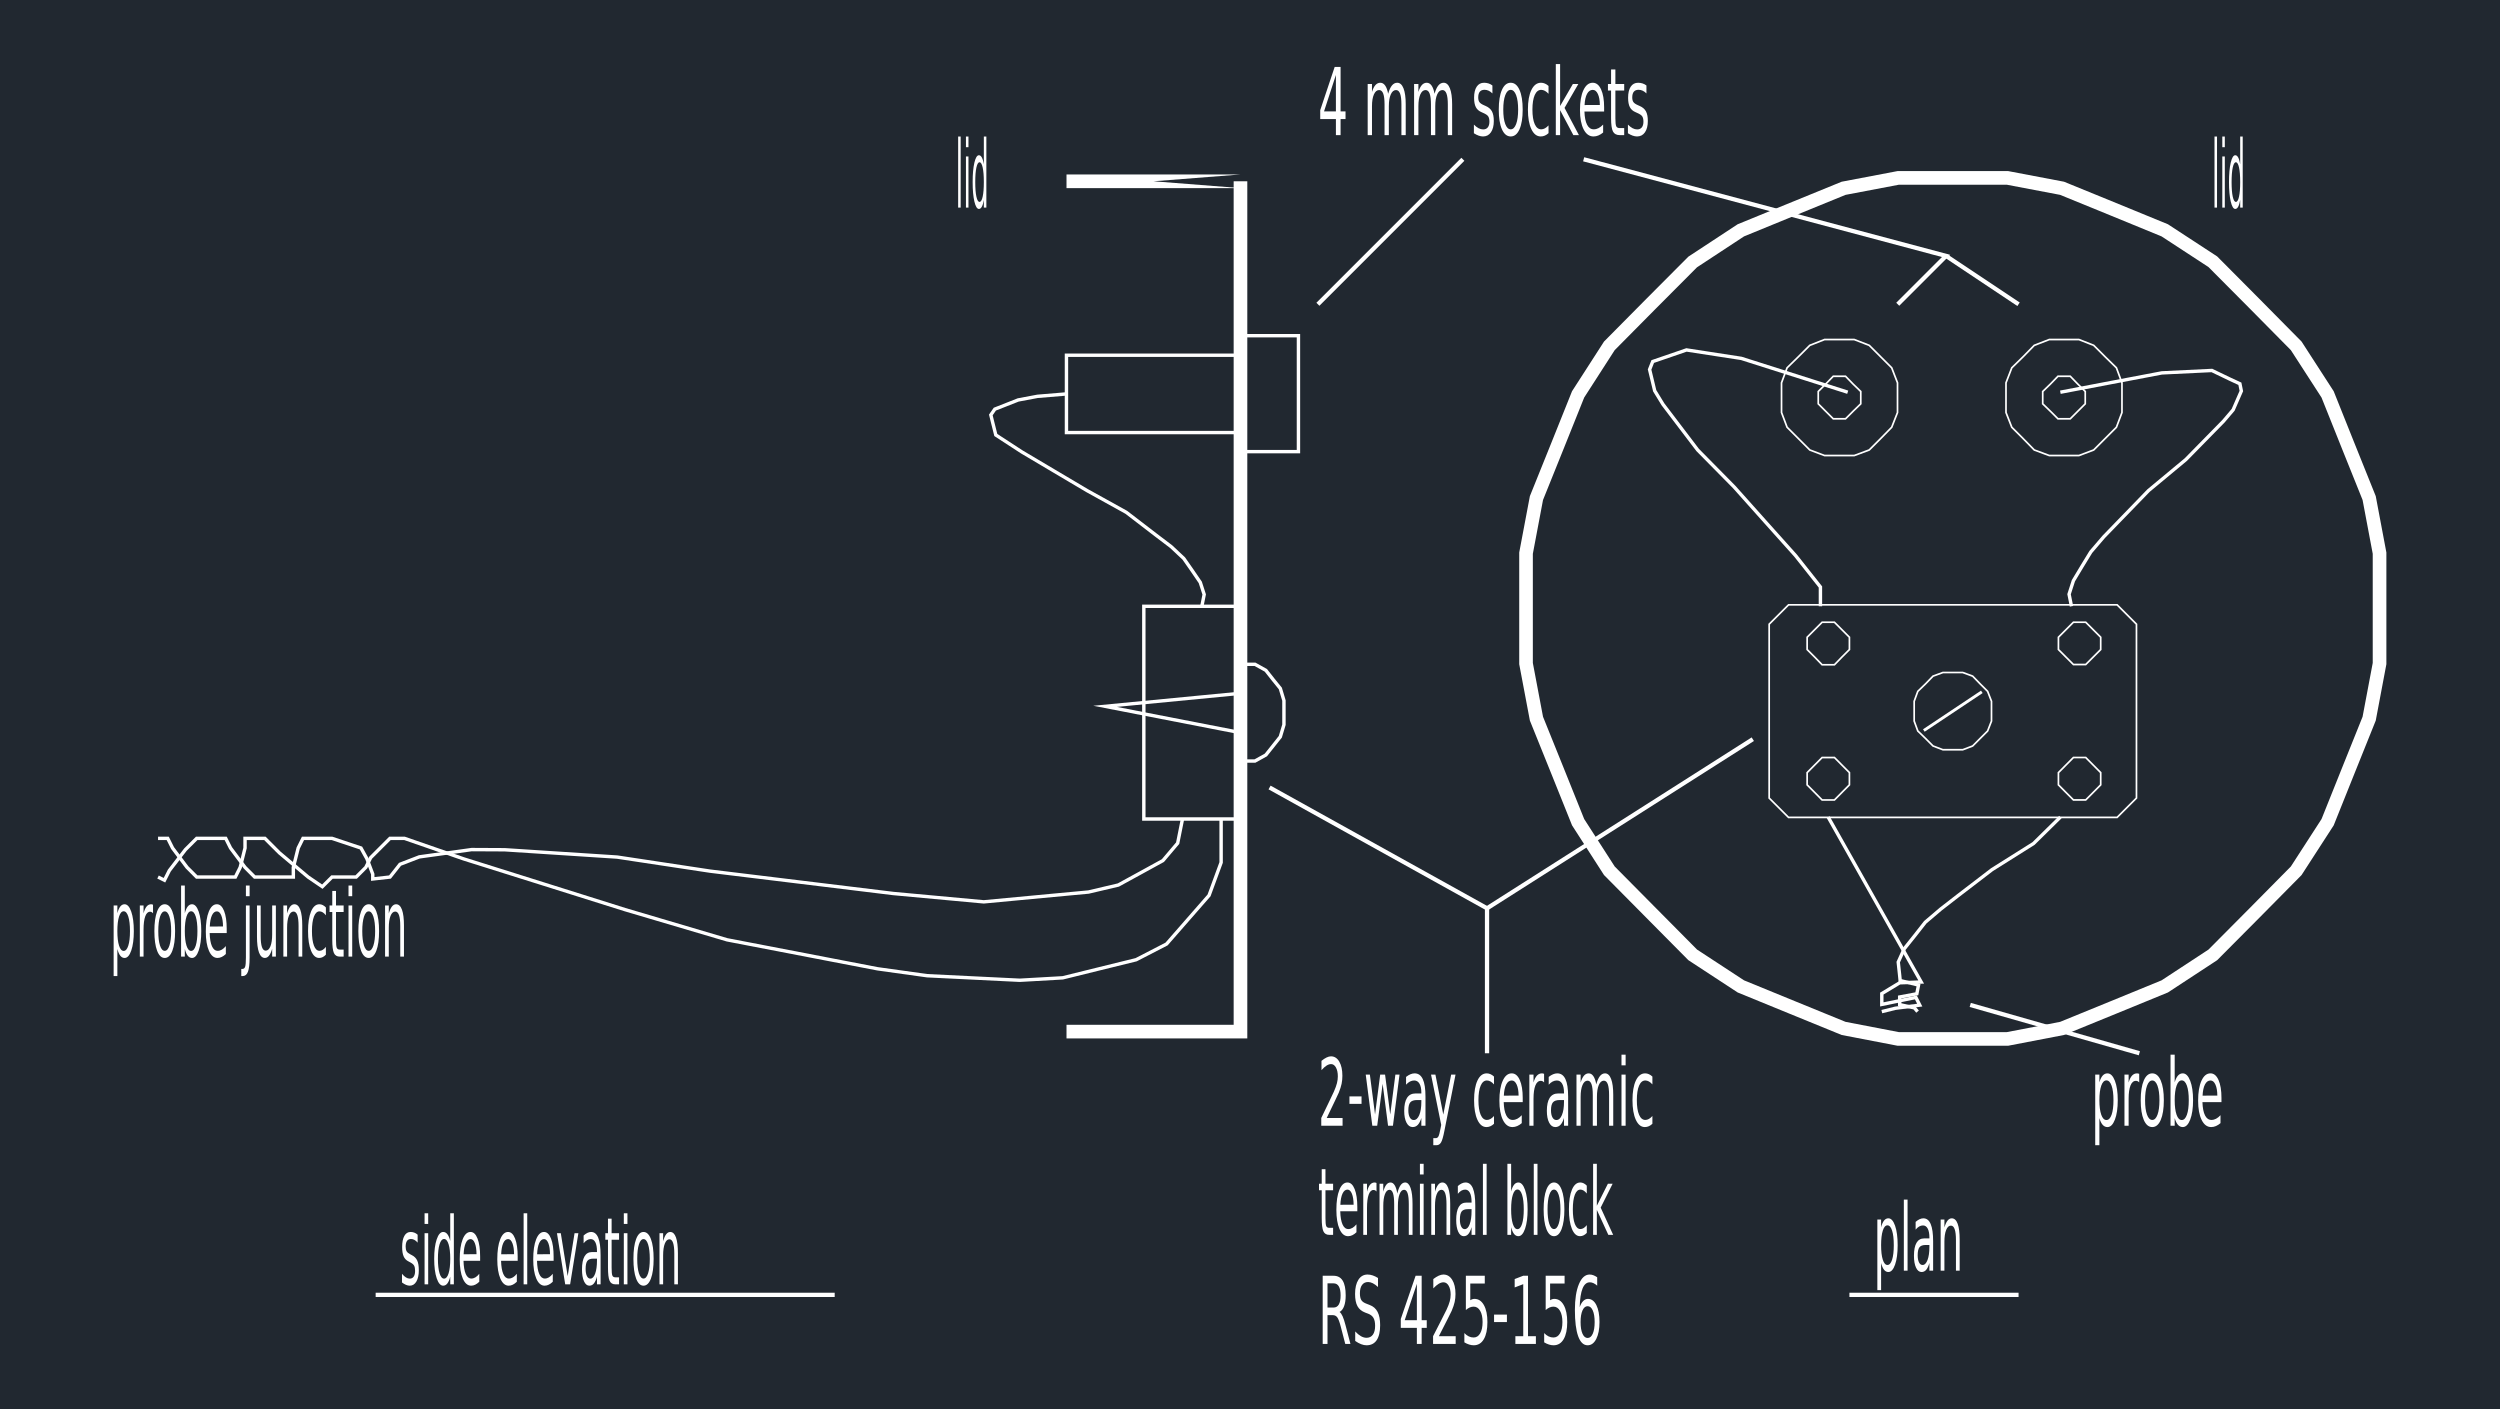 <svg xmlns="http://www.w3.org/2000/svg" width="817.4" height="460.8" viewBox="0 0 613.05 345.6"><defs><style>*{stroke-linejoin:round;stroke-linecap:butt}</style></defs><g id="figure_1"><path id="patch_1" d="M0 345.6h613.05V0H0z" style="fill:#fff"/><g id="axes_1"><path id="patch_2" d="M0 345.6h613.05V0H0z" style="fill:#212830"/><path id="patch_3" d="M299.026 200.836v10.59l-2.91 7.928-5.158 5.902-5.161 5.901-7.346 3.792-8.952 2.205-8.957 2.212-10.474.595-11.336-.556-11.34-.556-12.153-1.696-12.29-2.368-24.563-4.73-25.014-7.401.007.002-19.772-6.221-19.772-6.216.011.004-14.589-5.06h-3.799l-4.91 4.911-1.185 2.37-1.138 1.144-1.062 1.062h-5.925l-2.247 2.242-3.18-2.164-3.504-2.949-3.512-2.95-3.665-3.665h-5.46v2.736l-.58 2.32-.582 2.326-1.054 2.104H48.41l-2.227-2.233-1.76-2.346-1.754-2.34-1.284-2.567h-2.629V206h2.112l1.086 2.172 1.8 2.4 1.796 2.394 2.513 2.52h9.907l1.327-2.648.604-2.415.605-2.42V206h4.279l3.446 3.445 3.539 2.974 3.535 2.976 3.788 2.577 2.492-2.486h5.926l1.307-1.308 1.233-1.239 1.185-2.37 4.57-4.57h3.311l14.456 5.014.012.004 19.772 6.215 19.772 6.222.007.002 25.053 7.412 24.603 4.738 12.311 2.372 12.212 1.705 11.377.557 11.38.559 10.596-.602 9.032-2.232 9.048-2.227 7.574-3.91 5.267-6.021 5.26-6.02 3.014-8.212v-10.74z" clip-path="url(#p58af56c123)" style="fill:#fff"/><path id="patch_4" d="m289.56 200.754-1.164 5.819-3.5 4.13-5.39 2.961-5.418 2.965-7.223 1.699-8.533.797-17.097 1.608-22.115-2.04h.012l-22.468-2.743-22.474-2.743.012.002-22.806-3.451-18.415-1.198-9.214-.6-8.142-.041-6.447.898-6.464.902-4.88 1.877-2.423 3.076-3.586.402v-.794l-.744-1.967v-.001l-.734-1.924-1.539-2.781-7.329-2.443h-7.437l-1.314 2.642-.604 2.414-.61 2.42v2.01h-8.889l-2.221-2.232-1.76-2.347-1.755-2.34-1.284-2.567h-7.542l-2.908 2.908-1.99 2.587-1.997 2.598-1.022 2.034-1.204-.598-.371.75 1.948.966 1.36-2.706 1.949-2.534 1.956-2.544L48.41 206h6.678l1.087 2.172 1.8 2.4 1.795 2.394 2.507 2.52H72.35v-2.742l.586-2.32.582-2.327L74.56 206h6.783l6.892 2.297 1.352 2.444.712 1.869v-.001l.69 1.824v1.576l4.863-.545 2.496-3.17 4.576-1.76 6.37-.888 6.387-.891 8.057.041 9.189.598 18.38 1.196 22.77 3.445.012.002 22.474 2.743 22.468 2.744.012.001 22.193 2.048 17.174-1.616 8.59-.802 7.39-1.738 5.518-3.02 5.525-3.035 3.74-4.413 1.207-6.031z" clip-path="url(#p58af56c123)" style="fill:#fff"/><path id="patch_5" d="m506.752 160.972-1.776-1.776v-2.848l1.776-1.776 1.775-1.776h2.849l1.775 1.776 1.776 1.776v2.848l-1.776 1.776-1.775 1.775h-2.849l-1.775-1.775-.296.295 1.898 1.898h3.195l1.898-1.898 1.898-1.898v-3.195l-1.898-1.898-1.898-1.898h-3.195l-1.898 1.898-1.898 1.898v3.195l1.898 1.898z" clip-path="url(#p58af56c123)" style="fill:#fff"/><path id="patch_6" d="m506.752 194.165-1.776-1.788v-2.831l1.776-1.788 1.776-1.793h2.847l1.776 1.793 1.776 1.788v2.831l-1.776 1.788-1.776 1.787h-2.847l-1.776-1.787-.296.294 1.898 1.91h3.195l1.899-1.91 1.897-1.91v-3.176l-1.897-1.91-1.898-1.916h-3.197l-1.898 1.917-1.897 1.91v3.176l1.898 1.91z" clip-path="url(#p58af56c123)" style="fill:#fff"/><path id="patch_7" d="m445.13 160.972-1.775-1.776v-2.848l1.775-1.776 1.776-1.776h2.849l1.775 1.776 1.776 1.776v2.848l-1.776 1.776-.002.002-1.775 1.833h-2.845l-1.778-1.835-.295.295 1.896 1.958h3.199l1.898-1.96-.002.002 1.898-1.898v-3.195l-1.898-1.898-1.898-1.898h-3.195l-1.898 1.898-1.898 1.898v3.195l1.898 1.898z" clip-path="url(#p58af56c123)" style="fill:#fff"/><path id="patch_8" d="m445.13 194.165-1.775-1.788v-2.831l1.776-1.788 1.775-1.787h2.848l1.776 1.787 1.776 1.788v2.831l-1.776 1.788-1.776 1.793h-2.847l-1.776-1.793-.297.294 1.898 1.917h3.196l1.899-1.917 1.897-1.91v-3.176l-1.898-1.91-1.898-1.91h-3.196l-1.898 1.91-1.897 1.91v3.177l1.897 1.91z" clip-path="url(#p58af56c123)" style="fill:#fff"/><path id="patch_9" d="m406.051 222.666-10.09-10.185-7.481-11.628-5.048-12.568-.001-.002-5.052-12.527-2.494-13.193v-26.765l2.494-13.194 5.046-12.527.001-.002 5.048-12.59 7.486-11.629 10.091-10.185-.003.004 10.093-10.129 11.53-7.578 12.435-5.094-.001.001 12.465-5.091 13.071-2.487h26.466l13.072 2.487 12.465 5.091h-.003l12.415 5.094 11.51 7.52 10.127 10.184-.003-.003 10.07 10.187 7.52 11.628 5.036 12.589v.002l5.035 12.527 2.489 13.195v26.765l-2.489 13.194-5.034 12.528v.001l-5.036 12.565-7.521 11.63-10.07 10.186.003-.003-10.127 10.186-11.511 7.549-12.413 5.088.002-.001-12.467 5.092-13.071 2.516h-26.463l-13.071-2.516-12.467-5.092-12.43-5.088-11.527-7.548-10.097-10.184-2.375 2.354 10.345 10.435 12.09 7.917 12.728 5.21h.001l12.774 5.217 13.71 2.64h27.1l13.71-2.64 12.775-5.217.002-.001 12.71-5.21 12.07-7.916 10.374-10.433.003-.004 10.313-10.432 7.884-12.19 5.156-12.866v.002l5.156-12.832 2.607-13.824v-27.391l-2.607-13.824-5.157-12.832.001.002-5.156-12.89-7.884-12.19-10.313-10.432-.003-.004-10.375-10.434-12.07-7.886-12.709-5.215-.002-.001-12.776-5.218-13.71-2.609h-27.097l-13.71 2.609-12.776 5.218h-.002l-12.734 5.217-12.088 7.945-10.337 10.373-.003.003-10.338 10.435-7.849 12.19-5.167 12.888.001-.002-5.169 12.832-2.613 13.825v27.391l2.613 13.825 5.175 12.833v-.002l5.166 12.863 7.842 12.19 10.339 10.435z" clip-path="url(#p58af56c123)" style="fill:#fff"/><path id="patch_10" d="m485.984 169.652-14.22 9.48" clip-path="url(#p58af56c123)" style="fill:none;stroke:#fff;stroke-width:.72;stroke-linejoin:miter"/><path id="patch_11" d="m519.079 148.53 4.617 4.618v42.464l-4.617 4.618-80.409.006-4.624-4.618v-42.47l4.624-4.618h80.409l.173-.418h-80.755l-4.869 4.863v42.816l4.869 4.863 80.755-.006 4.862-4.863v-42.81l-4.862-4.863z" clip-path="url(#p58af56c123)" style="fill:#fff"/><path id="patch_12" d="m472.324 180.937-1.861-1.803-.86-2.35V172l.86-2.35 1.864-1.806 1.805-1.864 2.35-.86h4.785l2.35.86 1.803 1.862.002.002 1.806 1.806.917 2.352v4.78l-.917 2.352-1.806 1.805-1.805 1.812-2.352.894h-4.782l-2.351-.894-1.808-1.814-.29.3 1.865 1.872 2.508.954h4.935l2.507-.954 1.869-1.874 1.867-1.868.979-2.507v-4.937l-.979-2.507-1.868-1.867.003.002-1.87-1.93-2.51-.918h-4.932l-2.51.918-1.867 1.928-1.928 1.867-.918 2.51v4.932l.918 2.51 1.93 1.87z" clip-path="url(#p58af56c123)" style="fill:#fff"/><path id="patch_13" d="m504.948 200.07-6.545 6.444-10.169 6.397-8.429 6.458-.002.002-4.155 3.223-3.831 3.263-2.574 3.286.003-.004-2.64 3.294-1.55 3.429.367 3.419v-.004l.147 1.51 4.404 1.083-.16.817-.001.002-.124.65-4.268.8v2.549l3.803.842.68.81.64-.538-.862-1.027-3.425-.758v-1.184l4.146-.777.231-1.21v.002l.314-1.6-4.603-1.132-.09-.92v-.004l-.344-3.193 1.413-3.125 2.574-3.212.003-.004 2.522-3.22 3.753-3.195 4.14-3.211-.002.001 8.398-6.435 10.213-6.425 6.61-6.508z" clip-path="url(#p58af56c123)" style="fill:#fff"/><path id="patch_14" d="m447.937 200.573 21.922 38.869.552.977-4.695.17-4.68 2.826v3.396l8.543-1.745.271.538.268.534-5.423.698-3.341.829.201.811 3.295-.817 6.545-.843-.798-1.588-.559-1.109-8.166 1.668v-1.9l4.09-2.471 5.852-.21-1.226-2.175-21.923-38.869z" clip-path="url(#p58af56c123)" style="fill:#fff"/><path id="patch_15" d="m496.264 107.409-2.754-2.754-1.391-3.537v-7.21l1.391-3.594 2.753-2.694.003-.003 2.694-2.753 3.595-1.391h7.209l3.537 1.391 2.754 2.754.001.002 2.752 2.692 1.333 3.595v7.212l-1.333 3.537-2.753 2.753-2.753 2.753-3.537 1.333h-7.212l-3.594-1.333-2.695-2.753-.295.295 2.756 2.817 3.753 1.392h7.364l3.692-1.392 2.816-2.817 2.817-2.816 1.392-3.693v-7.363l-1.392-3.753-2.818-2.758.001.002-2.815-2.816-3.692-1.453h-7.367l-3.752 1.453-2.757 2.817.003-.003-2.817 2.757-1.452 3.752v7.367l1.452 3.692 2.816 2.815z" clip-path="url(#p58af56c123)" style="fill:#fff"/><path id="patch_16" d="m502.957 100.711-1.832-1.775V96.09l1.835-1.777 1.777-1.835h2.845l1.775 1.832.002.003 1.776 1.775v2.849l-1.776 1.775-1.775 1.776h-2.849l-1.778-1.778-.29.3 1.895 1.896h3.195l1.898-1.898 1.898-1.898v-3.195l-1.898-1.898.002.002-1.898-1.96h-3.199l-1.896 1.958-1.957 1.896v3.199l1.96 1.898z" clip-path="url(#p58af56c123)" style="fill:#fff"/><path id="patch_17" d="m441.16 107.409-2.752-2.753-1.334-3.537v-7.212l1.334-3.595 2.751-2.692.002-.002 2.754-2.754 3.537-1.391h7.209l3.596 1.392 2.753 2.753 2.695 2.694 1.392 3.596v7.21l-1.392 3.538-2.696 2.754.001-.001-2.752 2.752-3.596 1.334h-7.212l-3.536-1.333-2.753-2.753-.296.295 2.817 2.817 3.692 1.392h7.363l3.752-1.392 2.817-2.817.002-.001 2.755-2.815 1.452-3.691V93.83l-1.452-3.75-2.757-2.757-2.816-2.816-3.751-1.453h-7.367l-3.691 1.453-2.816 2.816.002-.002-2.819 2.758-1.392 3.753v7.363l1.392 3.693 2.817 2.816z" clip-path="url(#p58af56c123)" style="fill:#fff"/><path id="patch_18" d="m447.856 100.713-1.776-1.775v-2.849l1.776-1.775.002-.003 1.775-1.832h2.845l1.778 1.835 1.835 1.777v2.845l-1.833 1.775-.002.002-1.776 1.776h-2.848l-1.776-1.776-.296.296 1.898 1.898h3.195l1.898-1.898-.002.002 1.96-1.898v-3.199l-1.958-1.896-1.896-1.957h-3.199l-1.898 1.96.002-.003-1.898 1.898v3.195l1.898 1.898z" clip-path="url(#p58af56c123)" style="fill:#fff"/><path id="patch_19" d="m508.377 148.595-.572-2.856 1.019-3.169 2.108-3.514-.001.003 2.115-3.467 3.17-3.698 3.664-3.783 7.272-7.508 9.124-7.584 6.177-6.296 3.091-3.15 2.42-2.844 1.032-2.367 1.06-2.431-.423-2.115-2.504-1.156.006.003-4.658-2.238-12.4.599-24.914 4.746.156.82 24.857-4.734 12.13-.586 4.467 2.147.006.002 2.117.978.289 1.44-.955 2.19-.983 2.255-2.32 2.726-3.07 3.13-6.148 6.265-9.126 7.585-7.303 7.542-3.683 3.8-3.23 3.769-2.15 3.524-.002.003-2.158 3.596-1.114 3.468.614 3.069z" clip-path="url(#p58af56c123)" style="fill:#fff"/><path id="patch_20" d="M446.823 148.677v-4.886l-6.201-7.826-7.546-8.424-7.525-8.42-8.93-9.054-5.66-7.444-2.825-3.716-1.98-3.244-.607-2.542v-.001l-.598-2.479.652-1.653 2.578-.885 5.419-1.863 13.316 2.053 26.057 8.286.254-.797-26.12-8.305-13.584-2.095-5.613 1.93-2.944 1.01-.89 2.258.66 2.736v-.001l.637 2.671 2.072 3.393 2.851 3.75 5.693 7.487 8.952 9.077 7.512 8.406 7.529 8.405 6.005 7.578v4.595z" clip-path="url(#p58af56c123)" style="fill:#fff"/><path id="patch_21" d="M304.19 42.782h-42.661v3.344l42.66-3.344v3.344l-42.66-3.344v3.344h42.66z" clip-path="url(#p58af56c123)" style="fill:#fff"/><path id="patch_22" d="M261.529 254.643h44.333V44.453h-3.344V251.3h-40.989z" clip-path="url(#p58af56c123)" style="fill:#fff"/><path id="patch_23" d="M304.608 82.734h13.378v27.604h-13.378V82.734l-.836-.837v29.277h15.05V81.897h-15.05z" clip-path="url(#p58af56c123)" style="fill:#fff"/><path id="patch_24" d="M280.907 149.095h22.865v51.323h-22.865v-51.323l-.836-.836v52.995h24.537v-52.995h-24.537z" clip-path="url(#p58af56c123)" style="fill:#fff"/><path id="patch_25" d="M261.935 87.533h41.82v18.124h-41.82V87.533l-.836-.836v19.796h43.491V86.697H261.1z" clip-path="url(#p58af56c123)" style="fill:#fff"/><path id="patch_26" d="m261.482 96.178-7.125.595-4.8.9-2.893 1.14-2.98 1.172-1.163 1.681.447 1.842.001.003.858 3.418 6.514 4.241 8 4.745 8 4.74.01.006 9.601 5.318 7.31 5.61h.002l3.65 2.773 3.046 2.858 2.001 2.868-.002-.004 1.992 2.913.908 2.802-.571 2.855.82.164.614-3.07-1.012-3.123-2.06-3.013-.003-.003-2.051-2.939-3.141-2.948-3.685-2.798.002.001-7.36-5.648-9.656-5.347.01.006-7.998-4.74-7.986-4.736-6.224-4.053-.778-3.1v.003l-.358-1.477.805-1.163 2.743-1.079 2.82-1.111 4.679-.878 7.083-.59z" clip-path="url(#p58af56c123)" style="fill:#fff"/><path id="patch_27" d="M304.19 163.315h3.447l2.498 1.388 1.72 2.185.003.005 1.726 2.128.847 2.825v5.803l-.848 2.826-1.728 2.177h.001l-1.72 2.157-2.5 1.388h-3.446v.836h3.663l2.834-1.574 1.823-2.286v-.001l1.828-2.303.93-3.098v-6.048l-.93-3.1-1.83-2.256.003.004-1.823-2.317-2.835-1.575h-3.663z" clip-path="url(#p58af56c123)" style="fill:#fff"/><path id="patch_28" d="m304.59 169.547-36.498 3.52 36.498 7.105v-10.625l-.836.92v8.69l-29.851-5.81 29.851-2.88z" clip-path="url(#p58af56c123)" style="fill:#fff"/><path id="patch_29" d="m327.59 18.386-2.91 8.927h2.91v-8.927zm-.303-1.97h1.45v10.897h1.215v1.882h-1.216v3.942h-1.146v-3.942h-3.845v-2.183l3.542-10.597zm13.11 6.586q.394-1.39.941-2.05.548-.66 1.289-.66.999 0 1.54 1.373.543 1.37.543 3.9v7.572h-1.055v-7.504q0-1.803-.327-2.674-.325-.874-.991-.874-.816 0-1.29 1.064-.474 1.06-.474 2.9v7.088h-1.055v-7.504q0-1.814-.325-2.681t-1.004-.867q-.805 0-1.28 1.068-.472 1.068-.472 2.895v7.089h-1.055V20.594h1.055v1.95q.36-1.155.861-1.703.502-.548 1.192-.548.698 0 1.185.695.488.692.721 2.014zm11.38 0q.394-1.39.942-2.05.548-.66 1.289-.66.998 0 1.54 1.373.543 1.37.543 3.9v7.572h-1.055v-7.504q0-1.803-.327-2.674-.325-.874-.991-.874-.816 0-1.291 1.064-.473 1.06-.473 2.9v7.088H350.9v-7.504q0-1.814-.325-2.681t-1.004-.867q-.805 0-1.28 1.068-.472 1.068-.472 2.895v7.089h-1.056V20.594h1.056v1.95q.36-1.155.861-1.703.502-.548 1.192-.548.698 0 1.185.695.487.692.721 2.014zm14.193-2.04v1.95q-.444-.448-.924-.67-.478-.225-.993-.225-.781 0-1.172.469-.39.47-.39 1.412 0 .717.279 1.125.28.409 1.124.778l.36.158q1.117.47 1.588 1.326.471.856.471 2.39 0 1.749-.705 2.77-.704 1.018-1.936 1.018-.513 0-1.07-.197t-1.172-.588V30.55q.582.595 1.146.893.564.294 1.12.294.74 0 1.138-.498.4-.499.4-1.405 0-.839-.288-1.287-.287-.448-1.263-.864l-.366-.168q-.974-.401-1.409-1.236-.432-.835-.432-2.29 0-1.77.638-2.731.64-.964 1.815-.964.58 0 1.093.168.515.165.948.502zm4.49 1.076q-.844 0-1.335 1.294t-.491 3.544q0 2.25.487 3.544.49 1.294 1.338 1.294.84 0 1.33-1.297.49-1.301.49-3.54 0-2.23-.49-3.534-.49-1.305-1.33-1.305zm0-1.745q1.369 0 2.15 1.749.783 1.745.783 4.834 0 3.079-.783 4.835-.781 1.752-2.15 1.752-1.375 0-2.155-1.752-.777-1.756-.777-4.835 0-3.09.777-4.834.78-1.75 2.154-1.75zm9.27.781v1.928q-.445-.484-.892-.724t-.904-.24q-1.022 0-1.588 1.272-.564 1.269-.564 3.566 0 2.297.564 3.57.566 1.268 1.588 1.268.457 0 .904-.24t.893-.724v1.907q-.44.401-.911.602-.47.204-1 .204-1.445 0-2.295-1.781-.85-1.781-.85-4.806 0-3.068.859-4.824.86-1.76 2.355-1.76.483 0 .945.198.462.193.897.584zm1.785-5.365h1.056v10.293l3.132-5.408h1.34l-3.388 5.866 3.532 6.677h-1.369l-3.247-6.125v6.125h-1.056V15.709zm11.848 10.64v1.007h-4.826q.07 2.13.653 3.244.584 1.114 1.629 1.114.604 0 1.172-.29.567-.29 1.128-.875v1.95q-.566.47-1.16.717-.593.247-1.202.247-1.53 0-2.423-1.745-.893-1.75-.893-4.73 0-3.08.847-4.885.848-1.81 2.286-1.81 1.289 0 2.04 1.63.75 1.627.75 4.426zm-1.05-.605q-.01-1.688-.481-2.695-.471-1.011-1.247-1.011-.878 0-1.406.975-.527.975-.608 2.745l3.743-.014zm3.811-8.712v3.562h2.162v1.602h-2.162v6.809q0 1.534.214 1.971.214.437.87.437h1.078v1.724h-1.077q-1.216 0-1.678-.889-.462-.892-.462-3.243v-6.81h-.77v-1.601h.77v-3.562h1.055zm7.615 3.93v1.95q-.443-.448-.923-.67-.479-.225-.993-.225-.782 0-1.172.469-.391.47-.391 1.412 0 .717.28 1.125.278.409 1.124.778l.36.158q1.117.47 1.588 1.326.47.856.47 2.39 0 1.749-.704 2.77-.705 1.018-1.937 1.018-.513 0-1.07-.197t-1.172-.588V30.55q.583.595 1.147.893.564.294 1.119.294.74 0 1.139-.498.4-.499.4-1.405 0-.839-.289-1.287-.286-.448-1.263-.864l-.365-.168q-.975-.401-1.41-1.236-.432-.835-.432-2.29 0-1.77.639-2.731.639-.964 1.814-.964.58 0 1.094.168.515.165.947.502z" clip-path="url(#p58af56c123)" style="fill:#fff"/><path id="patch_30" d="M234.957 33.484h.619v17.428h-.619V33.484zm1.912 4.885h.618v12.543h-.618V38.37zm0-4.885h.618v2.613h-.618v-2.613zm4.388 6.788v-6.788h.618v17.428h-.618v-1.881q-.195 1.118-.493 1.663-.296.544-.713.544-.682 0-1.111-1.813-.428-1.817-.428-4.774 0-2.956.428-4.77.429-1.813 1.11-1.813.418 0 .714.545.298.541.493 1.66zm-2.106 4.38q0 2.272.28 3.565.28 1.294.771 1.294.49 0 .772-1.294.283-1.293.283-3.566 0-2.272-.283-3.565-.282-1.294-.772-1.294-.49 0-.77 1.294-.281 1.293-.281 3.565z" clip-path="url(#p58af56c123)" style="fill:#fff"/><path id="patch_31" d="M514.811 274.174v6.651h-1.02v-17.313h1.02v1.903q.321-1.118.808-1.66.49-.544 1.167-.544 1.125 0 1.828 1.813.704 1.814.704 4.77 0 2.957-.704 4.774-.703 1.813-1.828 1.813-.678 0-1.167-.545-.487-.544-.808-1.662zm3.453-4.38q0-2.272-.46-3.566-.46-1.293-1.265-1.293-.807 0-1.267 1.293-.46 1.294-.46 3.566t.46 3.566q.46 1.294 1.267 1.294.804 0 1.265-1.294.46-1.294.46-3.566zm6.313-4.358q-.171-.2-.372-.294-.201-.096-.443-.096-.861 0-1.322 1.136-.46 1.136-.46 3.265v6.608h-1.02v-12.543h1.02v1.95q.32-1.144.833-1.696.513-.555 1.247-.555.104 0 .231.028.127.026.28.083l.006 2.114zm3.203-.48q-.815 0-1.29 1.294-.474 1.294-.474 3.544t.47 3.545q.474 1.293 1.294 1.293.812 0 1.285-1.297.475-1.301.475-3.54 0-2.23-.475-3.534-.473-1.305-1.285-1.305zm0-1.745q1.324 0 2.079 1.749.757 1.745.757 4.834 0 3.079-.757 4.835-.755 1.752-2.079 1.752-1.328 0-2.082-1.752-.752-1.756-.752-4.835 0-3.089.752-4.834.754-1.75 2.082-1.75zm8.951 6.583q0-2.272-.46-3.566-.46-1.293-1.265-1.293-.807 0-1.267 1.293-.46 1.294-.46 3.566t.46 3.566q.46 1.294 1.267 1.294.804 0 1.265-1.294.46-1.294.46-3.566zm-3.453-4.38q.321-1.117.808-1.658.489-.545 1.167-.545 1.125 0 1.828 1.813.704 1.814.704 4.77 0 2.957-.704 4.774-.703 1.813-1.828 1.813-.678 0-1.167-.545-.487-.544-.808-1.662v1.881h-1.02v-17.428h1.02v6.788zm11.47 3.853v1.007h-4.665q.067 2.13.632 3.244.565 1.114 1.574 1.114.584 0 1.133-.29t1.09-.874v1.95q-.547.469-1.12.716-.574.247-1.163.247-1.479 0-2.342-1.745-.863-1.749-.863-4.73 0-3.08.82-4.885.818-1.81 2.208-1.81 1.246 0 1.971 1.63.726 1.627.726 4.426zm-1.014-.605q-.01-1.688-.466-2.695-.455-1.01-1.205-1.01-.849 0-1.359.974-.51.975-.587 2.745l3.617-.014z" clip-path="url(#p58af56c123)" style="fill:#fff"/><path id="patch_32" d="M325.34 274.152h3.886v1.903H324v-1.903q.634-1.333 1.727-3.577 1.095-2.247 1.376-2.899.534-1.218.746-2.064.214-.846.214-1.663 0-1.333-.46-2.172-.461-.842-1.2-.842-.524 0-1.106.37-.58.368-1.242 1.12v-2.285q.672-.549 1.256-.828.585-.28 1.07-.28 1.28 0 2.04 1.301.76 1.297.76 3.47 0 1.031-.19 1.956-.19.92-.692 2.175-.138.326-.877 1.878-.737 1.552-2.083 4.34zm5.568-5.297h2.97v1.835h-2.97v-1.835zm3.996-5.343h1.015l1.268 9.787 1.261-9.787h1.196l1.268 9.787 1.263-9.787h1.014l-1.615 12.543h-1.196l-1.328-10.282-1.334 10.282h-1.198l-1.614-12.543zm12.629 6.24q-1.23 0-1.704.569-.475.57-.475 1.95 0 1.096.357 1.741.356.642.966.642.845 0 1.355-1.215t.51-3.23v-.458h-1.01zm2.023-.854v7.157h-1.014v-1.903q-.348 1.14-.866 1.684-.519.545-1.269.545-.947 0-1.508-1.082-.559-1.082-.559-2.896 0-2.114.697-3.19.698-1.075 2.081-1.075h1.424v-.204q0-1.423-.46-2.2-.461-.778-1.294-.778-.529 0-1.032.258-.5.258-.963.774v-1.906q.556-.438 1.08-.653.524-.218 1.02-.218 1.34 0 2.001 1.412.662 1.408.662 4.275zm4.656 8.322q-.428 2.24-.837 2.92-.408.685-1.09.685h-.812v-1.724h.596q.418 0 .65-.405.232-.401.513-1.903l.181-.939-2.496-12.342h1.075l1.93 9.809 1.93-9.81h1.073l-2.713 13.709zm12.145-13.228v1.928q-.43-.484-.863-.724-.432-.24-.873-.24-.988 0-1.535 1.272-.545 1.269-.545 3.566 0 2.297.545 3.57.547 1.268 1.535 1.268.44 0 .873-.24.432-.24.863-.724v1.907q-.426.401-.88.602-.454.204-.967.204-1.395 0-2.217-1.781-.82-1.781-.82-4.806 0-3.068.828-4.824.831-1.76 2.276-1.76.467 0 .914.198.446.193.866.584zm7.044 5.275v1.007h-4.664q.067 2.13.632 3.244.564 1.114 1.573 1.114.584 0 1.133-.29.548-.29 1.09-.874v1.95q-.547.469-1.12.716-.574.247-1.163.247-1.478 0-2.34-1.745-.863-1.749-.863-4.73 0-3.08.819-4.885.818-1.81 2.208-1.81 1.245 0 1.97 1.63.725 1.627.725 4.426zm-1.014-.605q-.01-1.688-.466-2.695-.455-1.01-1.204-1.01-.849 0-1.359.974-.51.975-.587 2.745l3.616-.014zm6.256-3.226q-.172-.2-.373-.294-.2-.096-.442-.096-.861 0-1.322 1.136-.46 1.136-.46 3.265v6.608h-1.02v-12.543h1.02v1.95q.321-1.144.833-1.696.513-.555 1.247-.555.104 0 .23.028.128.026.281.083l.006 2.114zm3.87 4.315q-1.23 0-1.704.57t-.474 1.95q0 1.096.356 1.741.356.642.967.642.844 0 1.354-1.215.51-1.215.51-3.23v-.458h-1.009zm2.023-.853v7.157h-1.014v-1.903q-.348 1.14-.866 1.684-.519.545-1.268.545-.948 0-1.508-1.082t-.56-2.896q0-2.114.697-3.19.699-1.075 2.081-1.075h1.424v-.204q0-1.423-.46-2.2-.46-.778-1.293-.778-.53 0-1.032.258-.501.258-.963.774v-1.906q.555-.438 1.08-.653.523-.218 1.019-.218 1.34 0 2.002 1.412.661 1.408.661 4.275zm6.895-2.978q.381-1.39.91-2.05.53-.66 1.246-.66.964 0 1.488 1.373.524 1.37.524 3.9v7.572h-1.02v-7.504q0-1.803-.315-2.674-.314-.874-.958-.874-.788 0-1.247 1.064-.457 1.06-.457 2.9v7.088h-1.02v-7.504q0-1.814-.313-2.681-.314-.867-.97-.867-.778 0-1.237 1.068-.457 1.068-.457 2.895v7.089h-1.02v-12.543h1.02v1.95q.348-1.155.833-1.703t1.152-.548q.673 0 1.144.695.471.692.697 2.014zm6.19-2.408h1.014v12.543h-1.014v-12.543zm0-4.885h1.014v2.613h-1.014v-2.613zm7.58 5.365v1.928q-.43-.484-.863-.724-.432-.24-.873-.24-.988 0-1.534 1.272-.545 1.269-.545 3.566 0 2.297.545 3.57.546 1.268 1.534 1.268.441 0 .873-.24.433-.24.863-.724v1.907q-.425.401-.88.602-.454.204-.967.204-1.395 0-2.217-1.781-.82-1.781-.82-4.806 0-3.068.829-4.824.83-1.76 2.275-1.76.468 0 .914.198.446.193.866.584z" clip-path="url(#p58af56c123)" style="fill:#fff"/><path id="patch_33" d="M325.03 286.707v3.563h1.874v1.602h-1.874v6.809q0 1.534.185 1.97.185.438.755.438h.934v1.724h-.934q-1.054 0-1.455-.889-.4-.892-.4-3.243v-6.81h-.669v-1.601h.668v-3.563h.916zm7.812 9.318v1.007h-4.186q.06 2.129.567 3.244.506 1.114 1.412 1.114.524 0 1.017-.29.492-.29.978-.875v1.95q-.49.47-1.005.717-.515.247-1.044.247-1.327 0-2.1-1.745-.775-1.75-.775-4.73 0-3.08.735-4.886.734-1.81 1.982-1.81 1.118 0 1.769 1.631.65 1.627.65 4.426zm-.91-.605q-.01-1.688-.418-2.695-.409-1.011-1.082-1.011-.761 0-1.219.975-.457.975-.527 2.745l3.246-.014zm5.615-3.226q-.153-.2-.334-.294-.18-.096-.397-.096-.773 0-1.186 1.136-.414 1.136-.414 3.264v6.609h-.915V290.27h.915v1.95q.289-1.144.748-1.696.46-.555 1.12-.555.093 0 .207.028.114.025.251.083l.005 2.114zm5.092.484q.342-1.39.817-2.05.475-.66 1.118-.66.866 0 1.337 1.373.47 1.37.47 3.9v7.572h-.915v-7.505q0-1.802-.284-2.673-.282-.874-.86-.874-.707 0-1.119 1.064-.41 1.06-.41 2.9v7.088h-.915v-7.505q0-1.813-.282-2.68-.282-.867-.87-.867-.7 0-1.11 1.067-.41 1.068-.41 2.896v7.089h-.916V290.27h.915v1.95q.312-1.155.748-1.703.435-.548 1.033-.548.605 0 1.028.695.423.692.625 2.014zm5.557-2.408h.91v12.543h-.91V290.27zm0-4.885h.91v2.613h-.91v-2.613zm7.423 9.855v7.573h-.91v-7.505q0-1.78-.308-2.662-.307-.885-.92-.885-.738 0-1.164 1.064-.426 1.06-.426 2.9v7.088h-.915V290.27h.915v1.95q.328-1.133.77-1.692.443-.56 1.023-.56.955 0 1.444 1.337.49 1.337.49 3.935zm4.334 1.269q-1.104 0-1.53.57-.426.57-.426 1.95 0 1.096.32 1.741.32.642.868.642.758 0 1.216-1.215.457-1.215.457-3.23v-.458h-.905zm1.816-.853v7.157h-.91v-1.903q-.313 1.14-.778 1.684-.466.545-1.139.545-.85 0-1.353-1.082-.502-1.083-.502-2.896 0-2.114.625-3.19.627-1.075 1.868-1.075h1.278v-.204q0-1.423-.413-2.2-.413-.778-1.16-.778-.476 0-.927.258-.45.258-.864.774v-1.907q.498-.437.969-.652.47-.218.915-.218 1.203 0 1.797 1.412.594 1.408.594 4.275zm1.874-10.271h.91v17.428h-.91v-17.428zm10.015 11.167q0-2.272-.413-3.566t-1.135-1.294q-.724 0-1.137 1.294-.413 1.294-.413 3.566t.413 3.566q.413 1.294 1.137 1.294.722 0 1.135-1.294.413-1.294.413-3.566zm-3.098-4.38q.288-1.117.725-1.659.438-.544 1.046-.544 1.01 0 1.64 1.813.632 1.813.632 4.77t-.631 4.774q-.63 1.813-1.64 1.813-.609 0-1.047-.545-.437-.544-.725-1.663v1.882h-.915v-17.428h.915v6.788zm5.552-6.787h.91v17.428h-.91v-17.428zm4.962 6.329q-.732 0-1.158 1.294-.425 1.293-.425 3.544 0 2.25.422 3.544.425 1.294 1.16 1.294.73 0 1.154-1.297.425-1.301.425-3.541 0-2.23-.425-3.534-.425-1.304-1.153-1.304zm0-1.745q1.187 0 1.865 1.749.68 1.745.68 4.834 0 3.078-.68 4.835-.678 1.752-1.865 1.752-1.192 0-1.868-1.752-.675-1.757-.675-4.835 0-3.09.675-4.834.676-1.75 1.868-1.75zm8.04.78v1.929q-.385-.484-.773-.724t-.784-.24q-.887 0-1.378 1.272-.489 1.269-.489 3.566 0 2.297.49 3.57.49 1.268 1.377 1.268.396 0 .784-.24t.774-.724v1.907q-.382.401-.79.602-.407.204-.868.204-1.252 0-1.99-1.781-.736-1.781-.736-4.806 0-3.068.744-4.824.746-1.76 2.042-1.76.42 0 .82.198.401.193.778.584zm1.549-5.364h.915v10.293l2.717-5.408h1.162l-2.938 5.866 3.063 6.677h-1.187l-2.817-6.125v6.125h-.915v-17.428z" clip-path="url(#p58af56c123)" style="fill:#fff"/><path id="patch_34" d="M328.493 321.723q.38.248.74 1.054t.723 2.218l1.2 4.57h-1.271l-1.116-4.29q-.435-1.68-.841-2.23-.406-.547-1.108-.547h-1.289v7.067h-1.181v-16.722h2.668q1.498 0 2.236 1.2.737 1.197.737 3.616 0 1.58-.384 2.624-.383 1.04-1.114 1.44zm-2.962-7.02v5.935h1.487q.854 0 1.29-.757.436-.756.436-2.221 0-1.466-.436-2.212-.436-.745-1.29-.745h-1.487zm12.382-1.312v2.208q-.672-.617-1.27-.918-.597-.304-1.153-.304-.964 0-1.488.717-.525.716-.525 2.039 0 1.11.349 1.677.348.563 1.32.91l.713.28q1.322.484 1.951 1.698.63 1.215.63 3.25 0 2.434-.853 3.689-.85 1.254-2.494 1.254-.62 0-1.32-.269-.698-.269-1.447-.795v-2.33q.719.77 1.41 1.165.69.39 1.357.39 1.011 0 1.562-.76.55-.763.55-2.175 0-1.229-.395-1.924-.395-.695-1.295-1.043l-.721-.269q-1.322-.502-1.914-1.577-.59-1.075-.59-2.992 0-2.218.817-3.494.816-1.276 2.248-1.276.616 0 1.253.215.639.211 1.305.634zm9.532 1.423-2.984 8.927h2.984v-8.927zm-.31-1.971h1.486v10.898h1.247v1.882h-1.247v3.942h-1.176v-3.942h-3.943v-2.183l3.632-10.597zm5.704 14.819h4.125v1.903h-5.546v-1.903q.672-1.333 1.833-3.577 1.163-2.247 1.46-2.9.568-1.218.793-2.063.226-.846.226-1.663 0-1.333-.489-2.172-.488-.842-1.273-.842-.556 0-1.174.369-.616.37-1.318 1.122v-2.287q.714-.548 1.333-.828.622-.28 1.137-.28 1.357 0 2.164 1.302.807 1.297.807 3.469 0 1.032-.202 1.957-.2.92-.734 2.175-.146.326-.93 1.878-.783 1.552-2.212 4.34zm6.619-14.82h4.64v1.907h-3.558v4.097q.257-.169.513-.251.259-.083.517-.083 1.462 0 2.316 1.534.856 1.534.856 4.154 0 2.698-.878 4.196-.879 1.495-2.476 1.495-.55 0-1.121-.18-.57-.178-1.178-.537v-2.276q.526.549 1.088.818.562.268 1.187.268 1.013 0 1.603-1.017.591-1.018.591-2.767 0-1.745-.591-2.763-.59-1.022-1.603-1.022-.474 0-.946.201-.47.2-.96.627v-8.4zm6.916 9.523h3.153v1.835h-3.153v-1.835zm5.225 5.297h1.93v-12.758l-2.1.806v-2.06l2.089-.807h1.181v14.819h1.93v1.903h-5.03v-1.903zm7.431-14.82h4.64v1.907h-3.558v4.097q.257-.169.513-.251.259-.083.517-.083 1.462 0 2.316 1.534.856 1.534.856 4.154 0 2.698-.878 4.196-.878 1.495-2.476 1.495-.55 0-1.121-.18-.57-.178-1.178-.537v-2.276q.526.549 1.088.818.562.268 1.187.268 1.013 0 1.603-1.017.592-1.018.592-2.767 0-1.745-.592-2.763-.59-1.022-1.603-1.022-.474 0-.945.201-.47.2-.961.627v-8.4zm10.287 7.462q-.796 0-1.262 1.043-.465 1.04-.465 2.853 0 1.803.465 2.853.466 1.046 1.262 1.046.795 0 1.26-1.046.464-1.05.464-2.853 0-1.814-.464-2.853-.465-1.043-1.26-1.043zm2.346-7.092v2.06q-.446-.4-.899-.612-.453-.215-.899-.215-1.17 0-1.788 1.512-.616 1.513-.704 4.57.345-.975.865-1.495.523-.52 1.148-.52 1.316 0 2.08 1.53.764 1.527.764 4.158 0 2.577-.796 4.136-.795 1.555-2.117 1.555-1.517 0-2.318-2.222-.802-2.226-.802-6.447 0-3.964.983-6.322t2.638-2.358q.446 0 .9.168.452.169.945.502z" clip-path="url(#p58af56c123)" style="fill:#fff"/><path id="patch_35" d="M28.78 232.704v6.651h-.914v-17.313h.913v1.903q.288-1.118.724-1.66.438-.544 1.045-.544 1.008 0 1.637 1.813.631 1.814.631 4.77 0 2.957-.63 4.774-.63 1.813-1.638 1.813-.607 0-1.045-.544-.436-.545-.724-1.663zm3.093-4.38q0-2.272-.413-3.566-.413-1.293-1.133-1.293-.723 0-1.135 1.293-.413 1.294-.413 3.566t.413 3.566q.412 1.294 1.135 1.294.72 0 1.133-1.294.413-1.294.413-3.566zm5.654-4.358q-.154-.2-.334-.293-.18-.097-.396-.097-.772 0-1.184 1.136-.413 1.136-.413 3.265v6.608h-.913v-12.543h.913v1.95q.288-1.144.746-1.696.46-.555 1.118-.555.093 0 .207.029.114.025.251.082l.005 2.114zm2.869-.48q-.73 0-1.156 1.294-.425 1.294-.425 3.544t.422 3.545q.424 1.293 1.159 1.293.727 0 1.15-1.297.426-1.3.426-3.54 0-2.23-.426-3.534-.423-1.305-1.15-1.305zm0-1.745q1.185 0 1.862 1.749.678 1.745.678 4.834 0 3.079-.678 4.835-.677 1.752-1.862 1.752-1.19 0-1.865-1.752-.673-1.756-.673-4.835 0-3.089.673-4.834.675-1.75 1.865-1.75zm8.017 6.583q0-2.272-.412-3.566-.413-1.293-1.134-1.293-.722 0-1.134 1.293-.413 1.294-.413 3.566t.413 3.566q.412 1.294 1.134 1.294.721 0 1.134-1.294.412-1.294.412-3.566zm-3.093-4.38q.288-1.117.724-1.658.438-.545 1.045-.545 1.008 0 1.637 1.813.63 1.814.63 4.77 0 2.957-.63 4.774-.629 1.813-1.637 1.813-.607 0-1.045-.544-.436-.545-.724-1.663v1.881h-.913v-17.428h.913v6.788zm10.274 3.853v1.007h-4.179q.06 2.13.566 3.244.506 1.114 1.41 1.114.523 0 1.015-.29.491-.29.976-.874v1.95q-.49.469-1.003.716-.514.247-1.042.247-1.324 0-2.097-1.745-.773-1.749-.773-4.73 0-3.08.733-4.885.734-1.81 1.98-1.81 1.115 0 1.765 1.63.65 1.628.65 4.426zm-.909-.605q-.009-1.688-.417-2.695-.408-1.01-1.08-1.01-.76 0-1.216.974-.457.975-.527 2.745l3.24-.014zm5.616-5.15h.909v12.769q0 2.394-.403 3.469-.402 1.075-1.296 1.075h-.347v-1.745h.244q.518 0 .705-.545.188-.541.188-2.254v-12.77zm0-4.885h.909v2.613h-.91v-2.613zm2.717 12.479v-7.594h.909v7.515q0 1.781.305 2.674.306.888.92.888.735 0 1.161-1.064.429-1.064.429-2.903v-7.11h.908v12.543h-.908v-1.928q-.33 1.143-.769 1.699-.436.555-1.014.555-.953 0-1.448-1.344-.493-1.344-.493-3.931zm2.287-7.895zm8.816 5.272v7.572h-.908v-7.504q0-1.781-.307-2.663-.307-.885-.918-.885-.737 0-1.162 1.064-.425 1.06-.425 2.9v7.088h-.914v-12.543h.914v1.95q.327-1.133.768-1.692.443-.56 1.021-.56.953 0 1.441 1.338.49 1.336.49 3.935zm5.793-4.49v1.927q-.385-.484-.772-.724-.388-.24-.783-.24-.885 0-1.375 1.272-.488 1.27-.488 3.566 0 2.297.488 3.57.49 1.268 1.375 1.268.395 0 .783-.24.387-.24.772-.724v1.907q-.38.401-.788.602-.406.204-.866.204-1.25 0-1.987-1.78-.735-1.782-.735-4.807 0-3.067.743-4.823.744-1.76 2.039-1.76.419 0 .818.197.4.194.776.584zm2.48-4.043v3.562h1.871v1.602h-1.871v6.809q0 1.534.185 1.971.185.437.754.437h.932v1.724h-.932q-1.053 0-1.453-.889-.4-.892-.4-3.243v-6.81h-.667v-1.601h.667v-3.562h.914zm3.067 3.562h.908v12.543h-.908v-12.543zm0-4.885h.908v2.613h-.908v-2.613zm4.953 6.33q-.73 0-1.155 1.293-.425 1.294-.425 3.544t.422 3.545q.423 1.293 1.158 1.293.727 0 1.15-1.297.426-1.3.426-3.54 0-2.23-.425-3.534-.424-1.305-1.15-1.305zm0-1.746q1.186 0 1.862 1.749.678 1.745.678 4.834 0 3.079-.678 4.835-.676 1.752-1.862 1.752-1.19 0-1.865-1.752-.673-1.756-.673-4.835 0-3.089.673-4.834.675-1.75 1.865-1.75zm8.645 5.272v7.572h-.909v-7.504q0-1.781-.306-2.663-.307-.885-.919-.885-.736 0-1.161 1.064-.426 1.06-.426 2.9v7.088h-.913v-12.543h.913v1.95q.328-1.133.769-1.692.442-.56 1.02-.56.954 0 1.442 1.338.49 1.336.49 3.935z" clip-path="url(#p58af56c123)" style="fill:#fff"/><path id="patch_36" d="M365.172 258.28v-35.853l-53.594-29.775-.508.914 53.057 29.476v35.238z" clip-path="url(#p58af56c123)" style="fill:#fff"/><path id="patch_37" d="m364.93 223.176 65.17-41.47-.56-.882-65.17 41.47z" clip-path="url(#p58af56c123)" style="fill:#fff"/><path id="patch_38" d="m358.355 38.693-35.55 35.55.739.74 35.55-35.551z" clip-path="url(#p58af56c123)" style="fill:#fff"/><path id="patch_39" d="m388.21 39.567 87.995 23.467-11.21 11.21.74.738 12.49-12.49-89.746-23.935z" clip-path="url(#p58af56c123)" style="fill:#fff"/><path id="patch_40" d="m476.925 63.197 17.776 11.85.58-.869-17.776-11.85z" clip-path="url(#p58af56c123)" style="fill:#fff"/><path id="patch_41" d="M543.04 33.484h.618v17.428h-.618V33.484zm1.912 4.885h.618v12.543h-.618V38.37zm0-4.885h.618v2.613h-.618v-2.613zm4.387 6.788v-6.788h.619v17.428h-.619v-1.881q-.194 1.118-.492 1.663-.297.544-.714.544-.682 0-1.11-1.813-.428-1.817-.428-4.774 0-2.956.427-4.77.43-1.813 1.111-1.813.417 0 .714.545.298.541.492 1.66zm-2.106 4.38q0 2.272.28 3.565.281 1.294.772 1.294.49 0 .772-1.294.282-1.293.282-3.566 0-2.272-.282-3.565-.282-1.294-.772-1.294-.49 0-.771 1.294-.28 1.293-.28 3.565z" clip-path="url(#p58af56c123)" style="fill:#fff"/><path id="patch_42" d="m524.76 257.777-41.476-11.85-.287 1.005 41.476 11.85z" clip-path="url(#p58af56c123)" style="fill:#fff"/><path id="patch_43" d="M102.413 302.773v1.95q-.375-.448-.78-.67-.404-.226-.839-.226-.66 0-.99.47-.33.469-.33 1.412 0 .716.236 1.125.236.408.95.778l.304.157q.943.47 1.341 1.326.398.857.398 2.39 0 1.75-.595 2.77-.595 1.019-1.636 1.019-.434 0-.904-.197-.47-.198-.99-.588v-2.129q.492.595.969.892.476.294.945.294.626 0 .962-.498.338-.498.338-1.405 0-.838-.244-1.286-.242-.448-1.067-.864l-.308-.168q-.824-.402-1.19-1.237-.366-.835-.366-2.29 0-1.77.54-2.73.54-.965 1.532-.965.49 0 .924.169.435.165.8.501zm1.702-.369H105v12.544h-.886v-12.544zm0-4.884H105v2.612h-.886v-2.612zm6.293 6.787v-6.787h.886v17.428h-.886v-1.882q-.28 1.118-.707 1.663-.425.545-1.024.545-.977 0-1.592-1.814-.614-1.817-.614-4.773 0-2.957.614-4.77.615-1.814 1.592-1.814.599 0 1.024.545.427.541.707 1.66zm-3.021 4.38q0 2.272.402 3.566.403 1.293 1.106 1.293.703 0 1.107-1.293.406-1.294.406-3.566t-.406-3.566q-.404-1.294-1.107-1.294t-1.106 1.294q-.402 1.294-.402 3.566zm10.35-.527v1.007h-4.077q.059 2.129.552 3.243.494 1.115 1.376 1.115.51 0 .99-.29t.953-.875v1.95q-.478.47-.98.716-.5.248-1.016.248-1.292 0-2.046-1.746-.754-1.749-.754-4.73 0-3.079.716-4.885.715-1.81 1.93-1.81 1.089 0 1.723 1.63.633 1.628.633 4.427zm-.886-.606q-.01-1.688-.407-2.695-.398-1.01-1.053-1.01-.742 0-1.188.974-.445.975-.513 2.746l3.16-.015zm10.095.606v1.007h-4.077q.059 2.129.552 3.243.493 1.115 1.375 1.115.51 0 .99-.29t.953-.875v1.95q-.478.47-.979.716-.5.248-1.016.248-1.292 0-2.046-1.746-.754-1.749-.754-4.73 0-3.079.715-4.885.716-1.81 1.93-1.81 1.09 0 1.723 1.63.634 1.628.634 4.427zm-.887-.606q-.009-1.688-.407-2.695-.398-1.01-1.053-1.01-.742 0-1.187.974-.446.975-.514 2.746l3.161-.015zm2.342-10.034h.887v17.428h-.887V297.52zm7.358 10.64v1.007h-4.077q.059 2.129.552 3.243.494 1.115 1.376 1.115.51 0 .99-.29t.953-.875v1.95q-.478.47-.98.716-.5.248-1.016.248-1.292 0-2.046-1.746-.754-1.749-.754-4.73 0-3.079.716-4.885.715-1.81 1.93-1.81 1.089 0 1.723 1.63.633 1.628.633 4.427zm-.886-.606q-.01-1.688-.407-2.695-.398-1.01-1.053-1.01-.742 0-1.188.974-.445.975-.513 2.746l3.16-.015zm1.706-5.15h.94l1.686 10.526 1.687-10.526h.939l-2.025 12.544h-1.204l-2.023-12.544zm8.929 6.24q-1.075 0-1.49.57-.414.57-.414 1.95 0 1.096.311 1.74.311.642.845.642.739 0 1.184-1.215.446-1.215.446-3.229v-.458h-.882zm1.769-.853v7.157h-.887v-1.903q-.304 1.14-.757 1.684-.454.545-1.109.545-.828 0-1.318-1.083-.49-1.082-.49-2.895 0-2.115.61-3.19.61-1.075 1.82-1.075h1.244v-.204q0-1.423-.403-2.2-.402-.778-1.13-.778-.462 0-.902.258-.438.258-.842.774v-1.907q.486-.437.944-.652.458-.219.891-.219 1.172 0 1.75 1.412.579 1.409.579 4.276zm2.702-8.949v3.562h1.826v1.602h-1.826v6.81q0 1.533.18 1.97.181.438.736.438h.91v1.724h-.91q-1.027 0-1.417-.89-.39-.892-.39-3.243v-6.809h-.65v-1.602h.65v-3.562h.891zm2.992 3.562h.887v12.544h-.887v-12.544zm0-4.884h.887v2.612h-.887v-2.612zm4.833 6.329q-.712 0-1.127 1.293-.415 1.294-.415 3.545 0 2.25.412 3.544.413 1.294 1.13 1.294.71 0 1.123-1.298.415-1.3.415-3.54 0-2.23-.415-3.534-.413-1.304-1.123-1.304zm0-1.746q1.157 0 1.817 1.75.661 1.744.661 4.834 0 3.078-.661 4.834-.66 1.753-1.817 1.753-1.16 0-1.82-1.753-.656-1.756-.656-4.834 0-3.09.657-4.835.658-1.749 1.82-1.749zm8.434 5.272v7.573h-.886v-7.505q0-1.781-.3-2.663-.299-.885-.895-.885-.719 0-1.134 1.065-.414 1.06-.414 2.899v7.089h-.892v-12.544h.892v1.95q.319-1.133.749-1.692.432-.559.996-.559.93 0 1.406 1.337.478 1.337.478 3.935z" clip-path="url(#p58af56c123)" style="fill:#fff"/><path id="patch_44" d="M461.283 309.718v6.652h-.92v-17.313h.92v1.903q.29-1.119.728-1.66.44-.544 1.052-.544 1.014 0 1.647 1.813.635 1.813.635 4.77t-.635 4.774q-.633 1.813-1.647 1.813-.611 0-1.052-.545-.439-.545-.728-1.663zm3.112-4.379q0-2.272-.415-3.566t-1.14-1.294q-.727 0-1.142 1.294-.415 1.294-.415 3.566t.415 3.566q.415 1.294 1.142 1.294.725 0 1.14-1.294.415-1.294.415-3.566zm2.464-11.167h.915V311.6h-.915v-17.428zm5.358 11.124q-1.108 0-1.536.57-.428.57-.428 1.95 0 1.096.322 1.741.32.642.871.642.762 0 1.221-1.215.46-1.215.46-3.23v-.458h-.91zm1.824-.853v7.157h-.914v-1.903q-.313 1.14-.78 1.684-.468.545-1.144.545-.854 0-1.36-1.082-.504-1.083-.504-2.896 0-2.114.628-3.19.63-1.075 1.877-1.075h1.283v-.204q0-1.423-.415-2.2-.415-.778-1.166-.778-.477 0-.93.258-.452.258-.868.774v-1.907q.5-.437.973-.652.472-.218.92-.218 1.208 0 1.804 1.412.596 1.408.596 4.275zm6.51-.416v7.573h-.914v-7.505q0-1.78-.308-2.662-.309-.886-.924-.886-.741 0-1.169 1.065-.428 1.06-.428 2.9v7.088h-.919v-12.543h.92v1.95q.329-1.133.772-1.692.446-.56 1.028-.56.959 0 1.45 1.337.493 1.337.493 3.935z" clip-path="url(#p58af56c123)" style="fill:#fff"/><path id="patch_45" d="M92.118 318.048h112.565v-1.046H92.118z" clip-path="url(#p58af56c123)" style="fill:#fff"/><path id="patch_46" d="M453.515 318.048h41.476v-1.046h-41.476z" clip-path="url(#p58af56c123)" style="fill:#fff"/></g></g><defs><clipPath id="p58af56c123"><path d="M0 0h613.05v345.6H0z"/></clipPath></defs></svg>
